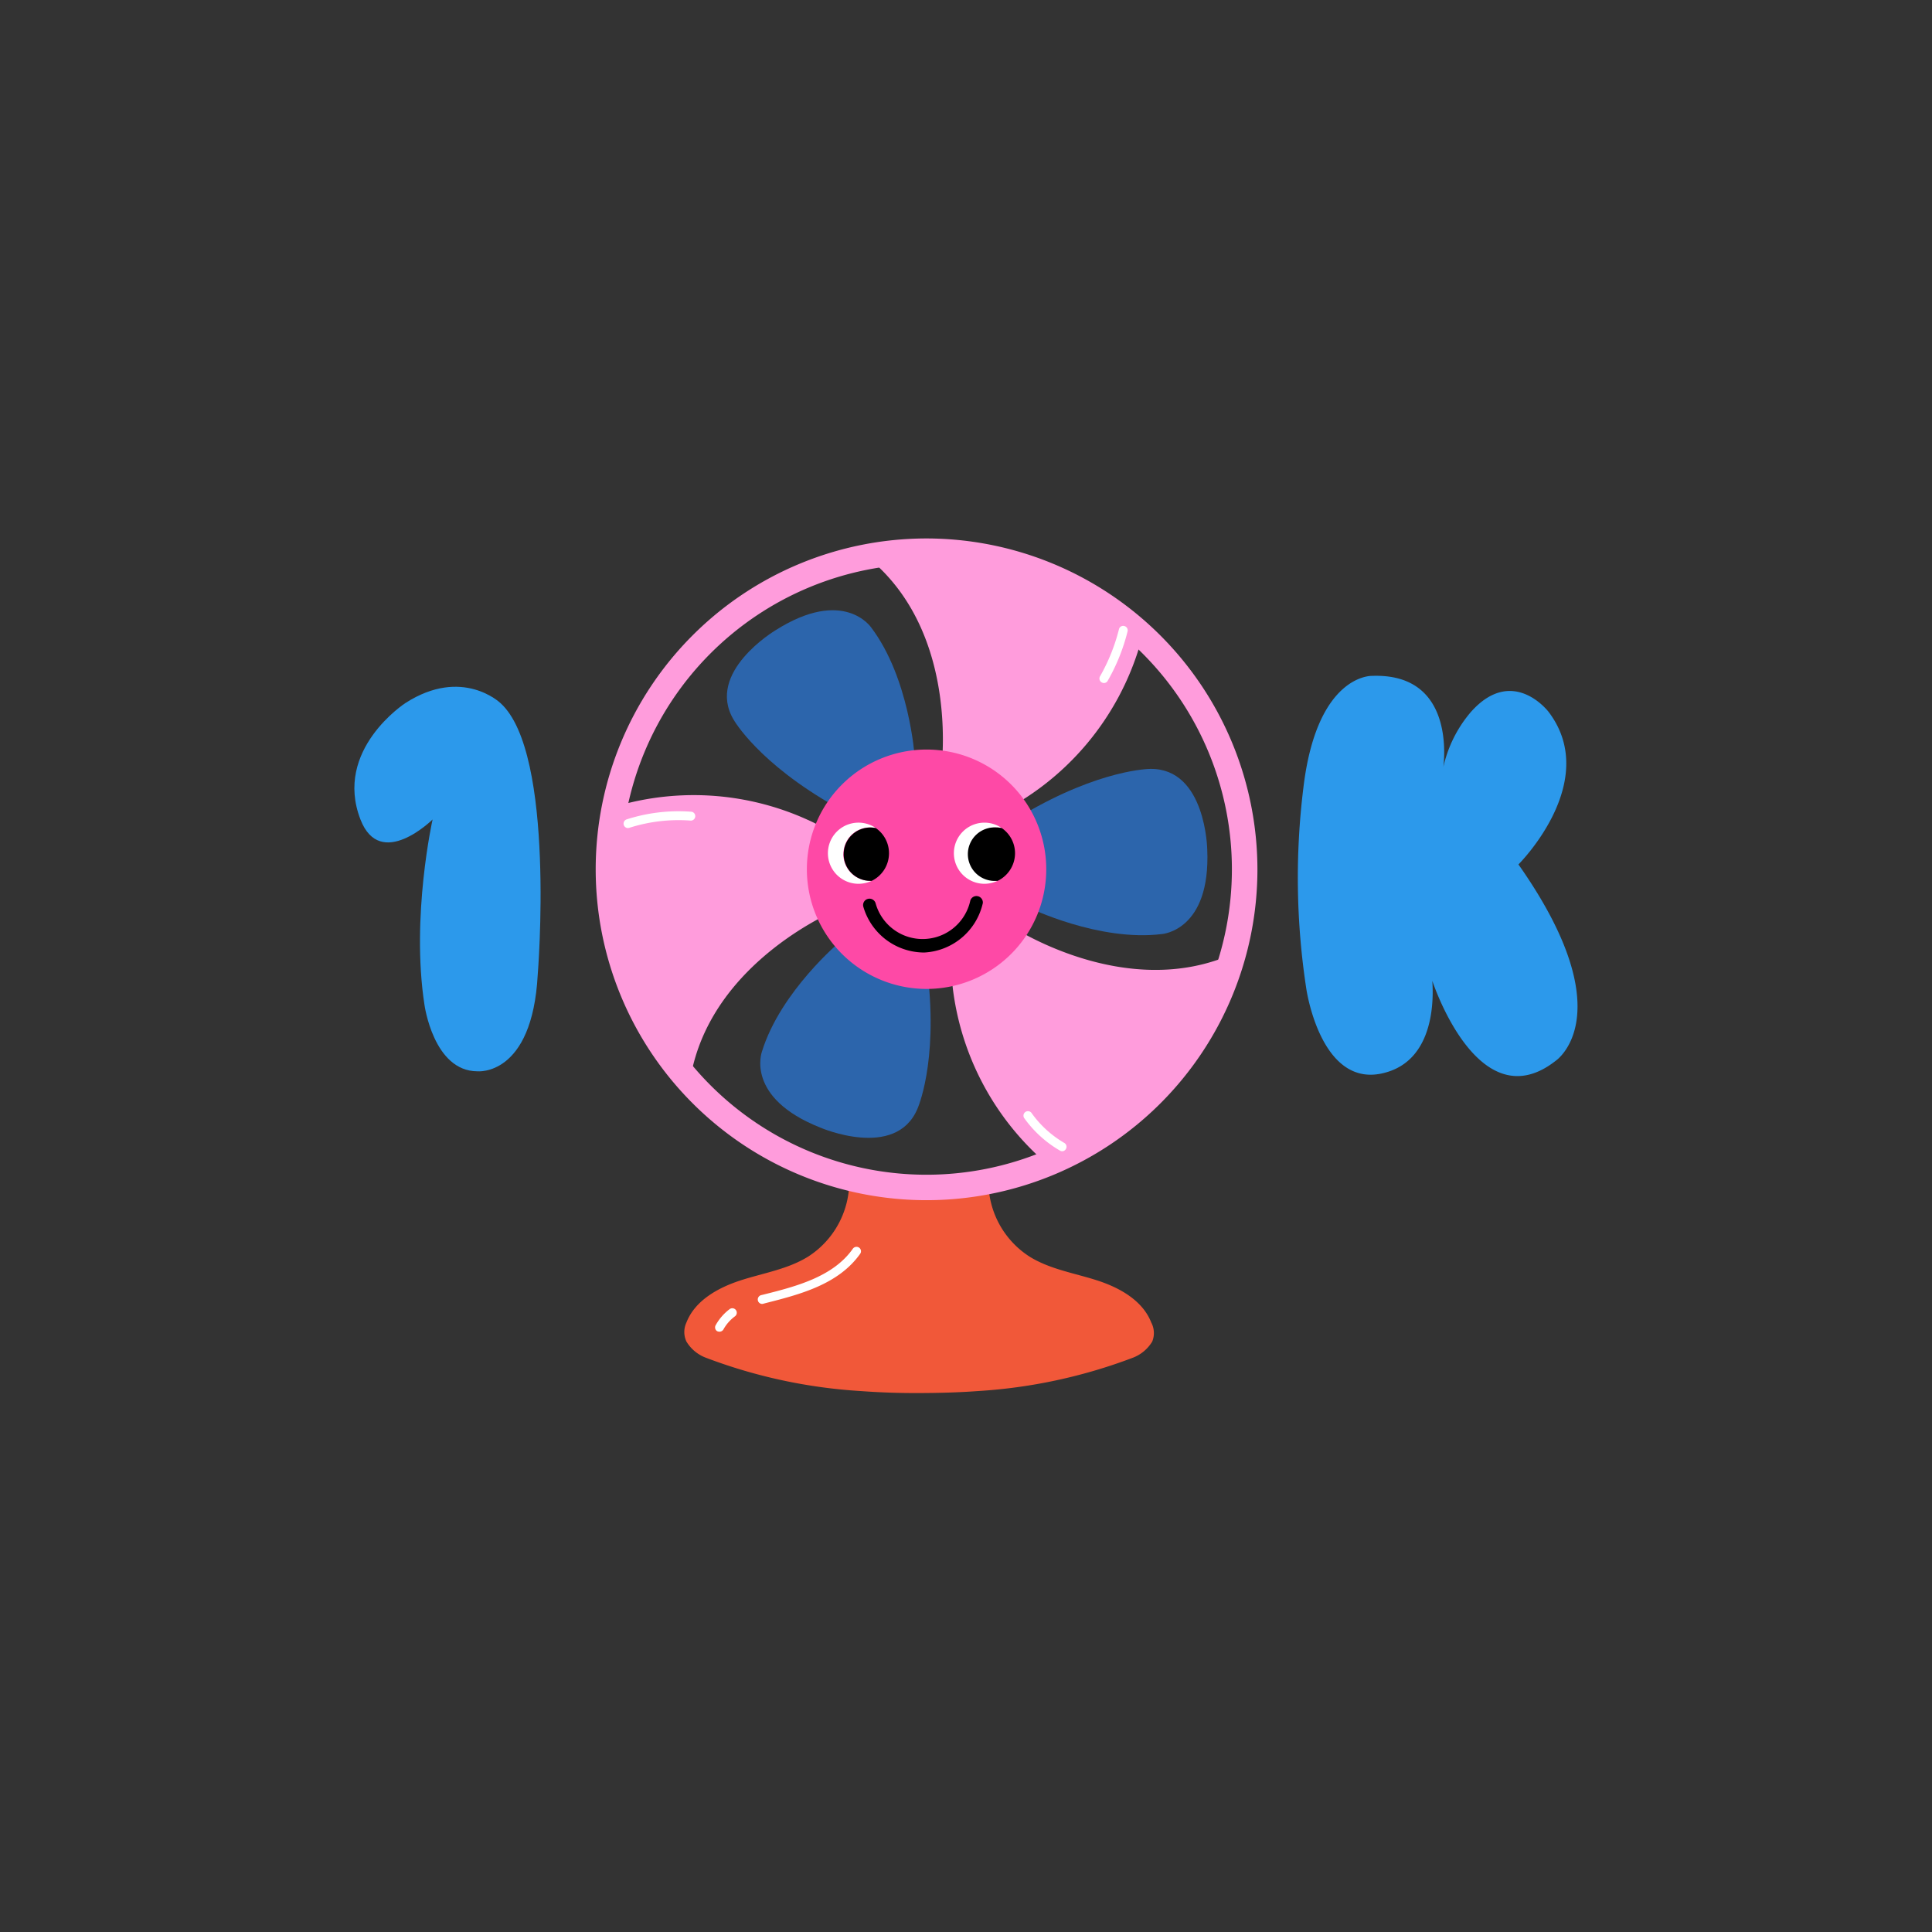 <svg id="Layer_1" data-name="Layer 1" xmlns="http://www.w3.org/2000/svg" viewBox="0 0 237.6 237.6"><rect x="0" y="0" width="237.6" height="237.6" fill="#333333" stroke="none"/><defs><style>.cls-1{fill:#f15839;}.cls-2{fill:#ff9cdc;}.cls-3{fill:#2c65ac;}.cls-4{fill:#fe49a6;}.cls-5{fill:#fff;}.cls-6{fill:#2c99eb;}</style></defs><path class="cls-1" d="M141.58,162.64c-1.06-2.72-3.92-4.3-6.7-5.19s-5.76-1.36-8.25-2.9a11,11,0,0,1-5.07-9.56l-8.56.56-8.56-.56a11,11,0,0,1-5.07,9.56c-2.49,1.54-5.46,2-8.25,2.9s-5.64,2.47-6.7,5.19a2.76,2.76,0,0,0,0,2.35,4.74,4.74,0,0,0,2.43,2,64.7,64.7,0,0,0,19.09,4.09v0c2.3.17,4.69.25,7.12.24s4.82-.07,7.12-.24v0a64.84,64.84,0,0,0,19.1-4.09,4.76,4.76,0,0,0,2.42-2A2.76,2.76,0,0,0,141.58,162.64Z"/><path class="cls-2" d="M113.94,69.35a37.56,37.56,0,1,1-37.56,37.56,37.57,37.57,0,0,1,37.56-37.56m0-3.13a40.69,40.69,0,1,0,40.7,40.69,40.74,40.74,0,0,0-40.7-40.69"/><path class="cls-2" d="M76.93,98.84A33.85,33.85,0,0,1,104,103.41l-.75,8.34s-15.8,6.32-18.33,20.79c0,0-13.22-12.68-8-33.7"/><path class="cls-2" d="M128.44,142.86a33.87,33.87,0,0,1-11.51-24.93l7.31-4.09s14.14,9.48,27.51,3.41c0,0-3,18.07-23.31,25.61"/><path class="cls-2" d="M140.23,79.18a33.87,33.87,0,0,1-17.74,21l-6.8-4.89s2.62-16.82-8.53-26.37c0,0,17.65-4.91,33.07,10.3"/><path class="cls-3" d="M103.4,115.73s-7.41,6.16-9.7,13.61c0,0-2.1,5.67,7.2,9.34,0,0,9.24,4,11.92-2.3,0,0,2.54-5.57,1.28-16.55Z"/><path class="cls-3" d="M126.51,111.61s8.65,4.23,16.39,3.26c0,0,6-.4,5.57-10.39,0,0-.17-10-7-9.92,0,0-6.13,0-15.62,5.6Z"/><path class="cls-3" d="M112.48,93s-.64-9.61-5.34-15.83c0,0-3.35-5-11.78.35,0,0-8.63,5.15-5.13,11,0,0,3,5.33,12.65,10.75Z"/><path class="cls-4" d="M99.23,106.91a14.72,14.72,0,1,1,14.71,14.71,14.72,14.72,0,0,1-14.71-14.71"/><path class="cls-5" d="M103.72,105.05a3.27,3.27,0,0,1,4-3.21,3.76,3.76,0,1,0-2.13,6.85,3.81,3.81,0,0,0,1.62-.37H107a3.28,3.28,0,0,1-3.29-3.28"/><path d="M109.33,104.93a3.75,3.75,0,0,0-1.62-3.09,3.28,3.28,0,1,0-.7,6.49h.19a3.77,3.77,0,0,0,2.13-3.39"/><path class="cls-5" d="M119.21,105.05a3.29,3.29,0,0,1,3.29-3.29,3.19,3.19,0,0,1,.7.08,3.72,3.72,0,0,0-2.13-.67,3.76,3.76,0,1,0,0,7.52,3.81,3.81,0,0,0,1.62-.37h-.19a3.29,3.29,0,0,1-3.29-3.28"/><path d="M124.83,104.93a3.76,3.76,0,0,0-1.63-3.09,3.19,3.19,0,0,0-.7-.08,3.29,3.29,0,1,0,0,6.57h.19a3.78,3.78,0,0,0,2.14-3.39"/><path d="M113.49,117.14a7.81,7.81,0,0,1-7.32-5.64.78.78,0,0,1,1.52-.39,6,6,0,0,0,11.64-.36.79.79,0,0,1,1.54.31,7.8,7.8,0,0,1-7.17,6.08Z"/><path class="cls-5" d="M93.74,160.36a.54.54,0,0,1-.53-.41.55.55,0,0,1,.39-.67l.29-.07c4-1,8.59-2.19,11-5.65a.56.56,0,0,1,.77-.12.54.54,0,0,1,.12.76c-2.69,3.79-7.46,5-11.67,6.07l-.29.08Z"/><path class="cls-5" d="M88.45,163.77a.68.68,0,0,1-.27-.07A.55.55,0,0,1,88,163a6.3,6.3,0,0,1,1.73-2,.55.55,0,1,1,.66.88,5.06,5.06,0,0,0-1.43,1.63A.56.56,0,0,1,88.45,163.77Z"/><path class="cls-5" d="M77.23,101.84a.55.55,0,0,1-.17-1.07,20.93,20.93,0,0,1,8-.94.55.55,0,0,1-.09,1.09,19.9,19.9,0,0,0-7.59.89Z"/><path class="cls-5" d="M130.64,141.58a.52.52,0,0,1-.27-.07,14,14,0,0,1-4.37-3.95.55.55,0,1,1,.89-.64,13,13,0,0,0,4,3.64.54.54,0,0,1,.2.74A.53.53,0,0,1,130.64,141.58Z"/><path class="cls-5" d="M135.76,84a.53.53,0,0,1-.27-.08.54.54,0,0,1-.21-.74,22.88,22.88,0,0,0,2.33-5.79.53.53,0,0,1,.66-.4.54.54,0,0,1,.4.66,23.68,23.68,0,0,1-2.44,6.07A.53.53,0,0,1,135.76,84Z"/><path class="cls-6" d="M44.33,100.78C41,92.19,49.86,86.46,49.86,86.46c7-4.5,11.68,0,11.68,0,6.83,6.14,4.59,33.42,4.59,33.42-.68,12.55-7.41,11.87-7.41,11.87-5.42,0-6.52-8.19-6.52-8.19-1.67-10.84,1-22.78,1-22.78S46.78,107.13,44.33,100.78Z"/><path class="cls-6" d="M177.51,94.31a15.65,15.65,0,0,1,3.39-6.76c5.16-5.79,9.55,0,9.55,0,6.52,8.6-3.71,18.76-3.71,18.76,13,18.48,4.59,24.14,4.59,24.14-9.28,7.3-14.86-8.87-15.18-9.82,0,.54.94,9.61-5.94,11.32-7.78,2-9.55-10.3-9.55-10.3a90,90,0,0,1-.37-24.75c1.67-14.05,8.45-13.78,8.45-13.78C178.19,82.78,177.77,92,177.51,94.31Z"/></svg>